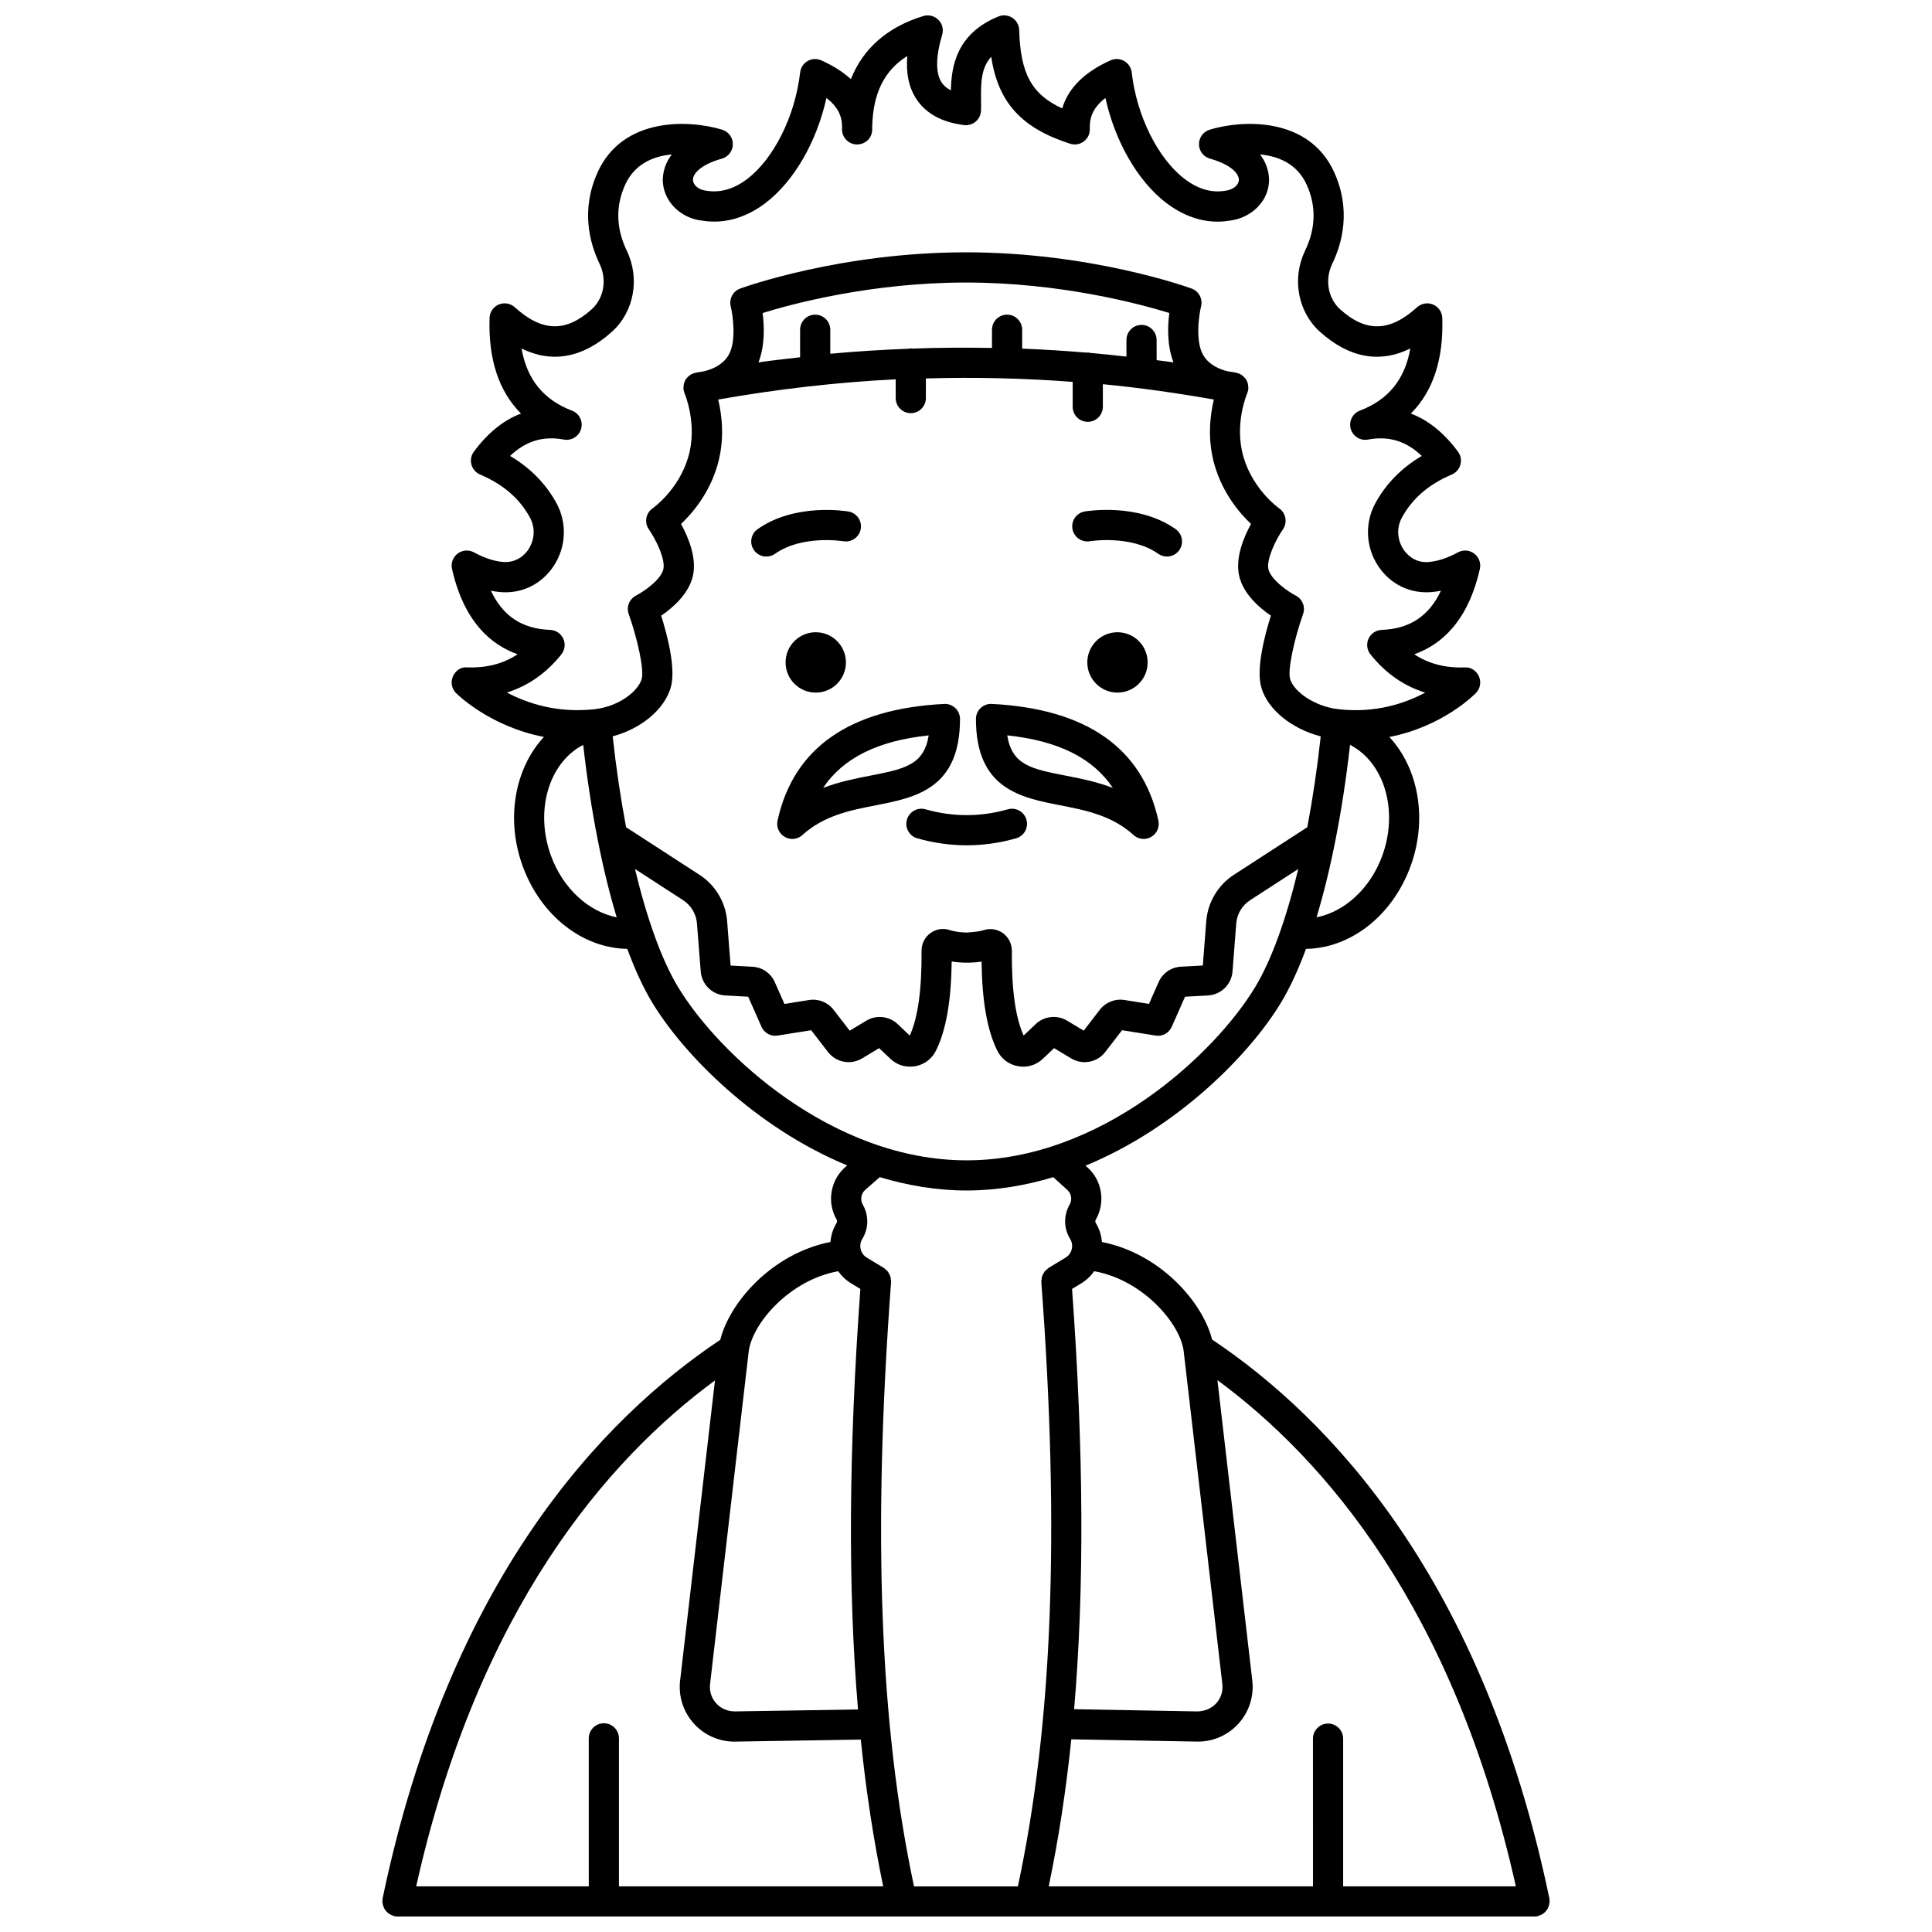 <?xml version="1.0" encoding="UTF-8"?>
<!-- Uploaded to: SVG Repo, www.svgrepo.com, Generator: SVG Repo Mixer Tools -->
<svg width="800px" height="800px" version="1.1" viewBox="144 144 512 512" xmlns="http://www.w3.org/2000/svg">
 <defs>
  <clipPath id="a">
   <path d="m245 148.09h310v503.81h-310z"/>
  </clipPath>
 </defs>
 <path d="m448.14 319.55c0 4.414-3.578 7.996-7.996 7.996-4.414 0-7.996-3.582-7.996-7.996 0-4.418 3.582-8 7.996-8 4.418 0 7.996 3.582 7.996 8"/>
 <path d="m432.82 287.43c0.109-0.016 10.898-1.762 18.129 3.328 0.699 0.492 1.504 0.73 2.301 0.73 1.254 0 2.496-0.586 3.269-1.695 1.273-1.805 0.84-4.297-0.965-5.574-9.973-7.035-23.527-4.766-24.098-4.672-2.172 0.379-3.621 2.441-3.25 4.613 0.371 2.18 2.461 3.641 4.613 3.269z"/>
 <path d="m368.18 319.55c0 4.414-3.578 7.996-7.996 7.996-4.418 0-7.996-3.582-7.996-7.996 0-4.418 3.578-8 7.996-8 4.418 0 7.996 3.582 7.996 8"/>
 <path d="m367.49 287.43c2.18 0.371 4.238-1.082 4.617-3.25 0.379-2.176-1.078-4.25-3.25-4.625-0.57-0.098-14.102-2.356-24.078 4.672-1.805 1.273-2.238 3.766-0.965 5.574 0.781 1.105 2.016 1.695 3.269 1.695 0.797 0 1.598-0.238 2.301-0.73 7.191-5.074 17.887-3.367 18.105-3.336z"/>
 <path d="m416.02 361.23c-0.602-2.125-2.816-3.367-4.934-2.754-7.25 2.055-14.562 2.055-21.812 0-2.121-0.609-4.332 0.633-4.934 2.754-0.605 2.125 0.633 4.336 2.754 4.934 4.336 1.23 8.738 1.852 13.082 1.852 4.352 0 8.754-0.621 13.082-1.852 2.133-0.602 3.363-2.809 2.762-4.934z"/>
 <path d="m398.41 334.54c0-1.094-0.449-2.144-1.242-2.898-0.797-0.754-1.906-1.168-2.957-1.094-25.086 1.285-39.941 11.688-44.156 30.926-0.371 1.699 0.398 3.441 1.902 4.312 0.625 0.363 1.316 0.539 2 0.539 0.973 0 1.934-0.352 2.688-1.039 5.727-5.191 12.719-6.559 19.488-7.883 10.441-2.035 22.277-4.348 22.277-22.863zm-23.812 15.02c-3.82 0.746-8.141 1.59-12.469 3.25 5.266-7.914 14.523-12.512 27.984-13.926-1.258 7.887-6.434 8.898-15.516 10.676z"/>
 <path d="m424.91 357.4c6.766 1.324 13.762 2.691 19.488 7.883 0.75 0.688 1.715 1.039 2.688 1.039 0.688 0 1.379-0.176 2-0.539 1.504-0.871 2.273-2.613 1.902-4.312-4.215-19.242-19.074-29.641-44.156-30.926-1.07-0.07-2.164 0.34-2.957 1.094-0.797 0.75-1.242 1.801-1.242 2.898 0 18.516 11.84 20.828 22.277 22.863zm14.004-4.594c-4.328-1.66-8.648-2.508-12.469-3.25-9.082-1.77-14.258-2.781-15.516-10.676 13.461 1.414 22.719 6.008 27.984 13.926z"/>
 <g clip-path="url(#a)">
  <path d="m554.45 649.07c0.078-0.262 0.133-0.516 0.16-0.793 0.012-0.133 0.074-0.242 0.074-0.379 0-0.145-0.066-0.266-0.078-0.402-0.016-0.141 0.027-0.273-0.004-0.41-17.621-84.539-58.039-127.13-89.387-148.1-2.488-9.883-13.719-22.789-29.184-25.844-0.16-1.758-0.676-3.481-1.629-5.031-0.168-0.27-0.172-0.609-0.012-0.887 2.656-4.598 1.672-10.473-2.266-13.91l-0.449-0.402c24.449-10.051 43.621-29.562 51.891-43.348 2.328-3.879 4.516-8.637 6.539-14.098 11.785-0.172 22.863-8.73 27.684-21.848 4.644-12.637 2.051-26.086-5.59-34.309 14.137-2.758 22.508-11.199 22.953-11.664 1.133-1.172 1.441-2.914 0.777-4.402-0.664-1.492-2.113-2.5-3.789-2.371-5.129 0.18-9.559-0.969-13.344-3.484 7.18-2.535 14.246-8.75 17.383-22.609 0.344-1.531-0.234-3.121-1.492-4.074-1.254-0.953-2.949-1.074-4.328-0.32-2.672 1.457-5.227 2.309-7.586 2.539-3.926 0.41-6.117-2.215-6.871-3.352-1.32-2.008-2.106-5.281-0.352-8.465 2.777-5.051 7.094-8.758 13.184-11.352 1.125-0.477 1.973-1.445 2.293-2.629 0.324-1.18 0.082-2.438-0.645-3.426-3.676-4.969-7.848-8.348-12.492-10.105 5.887-5.891 8.684-14.363 8.332-25.336-0.047-1.555-1-2.941-2.434-3.555-1.434-0.598-3.09-0.328-4.246 0.719-7.231 6.551-13.512 6.723-20.367 0.57-3.262-2.926-4.133-7.898-2.113-12.082 2.703-5.609 4.984-14.375 0.523-24.242-6.731-14.883-24.539-13.898-33.016-11.297-1.695 0.523-2.848 2.098-2.828 3.875 0.023 1.773 1.215 3.324 2.922 3.797 5.496 1.531 7.801 3.996 7.648 5.758-0.102 1.168-1.387 2.531-3.797 2.773-3.535 0.551-7.098-0.5-10.578-3.156-7.082-5.394-12.719-16.738-14.02-28.23-0.145-1.266-0.883-2.394-1.996-3.027-1.113-0.629-2.453-0.691-3.617-0.172-6.938 3.113-11.223 7.391-12.805 12.738-8.195-3.75-11.086-9.395-11.402-20.77-0.035-1.312-0.711-2.523-1.816-3.242-1.094-0.719-2.477-0.844-3.695-0.352-11.098 4.535-12.469 13.211-12.594 19.59-1.082-0.551-1.898-1.258-2.469-2.137-1.613-2.473-1.555-6.832 0.164-12.609 0.418-1.414 0.027-2.938-1.016-3.977-1.043-1.035-2.582-1.406-3.988-0.984-9.496 2.914-15.977 8.602-19.191 16.73-2.059-1.898-4.672-3.562-7.836-4.981-1.164-0.523-2.508-0.461-3.617 0.172-1.109 0.633-1.848 1.754-1.996 3.027-1.305 11.492-6.938 22.836-14.02 28.23-3.488 2.648-7.059 3.715-10.812 3.121-2.18-0.215-3.465-1.578-3.566-2.746-0.152-1.762 2.152-4.231 7.648-5.758 1.711-0.477 2.902-2.023 2.922-3.797 0.023-1.77-1.129-3.352-2.828-3.875-8.473-2.598-26.277-3.586-33.016 11.297-4.461 9.867-2.18 18.629 0.523 24.242 2.019 4.188 1.148 9.152-2.113 12.078-6.856 6.148-13.141 5.977-20.363-0.57-1.156-1.047-2.812-1.316-4.246-0.719-1.434 0.609-2.387 2-2.434 3.555-0.348 10.973 2.445 19.445 8.336 25.336-4.637 1.754-8.816 5.133-12.492 10.105-0.727 0.988-0.965 2.25-0.645 3.426 0.324 1.184 1.168 2.152 2.293 2.629 6.09 2.59 10.402 6.301 13.184 11.352 1.75 3.184 0.969 6.457-0.352 8.465-0.746 1.137-2.918 3.691-6.871 3.352-2.359-0.23-4.91-1.082-7.582-2.539-1.375-0.75-3.07-0.625-4.328 0.32-1.25 0.949-1.836 2.543-1.492 4.074 3.137 13.859 10.199 20.078 17.383 22.609-3.777 2.516-8.18 3.656-13.344 3.484-1.676-0.195-3.148 0.895-3.801 2.394-0.656 1.504-0.328 3.25 0.828 4.414 0.461 0.465 9.039 8.871 23.289 11.621-7.648 8.223-10.242 21.676-5.598 34.312 4.82 13.117 15.902 21.68 27.68 21.848 2.023 5.457 4.211 10.215 6.539 14.098 8.258 13.758 27.371 33.223 51.754 43.293l-0.469 0.406c-4.004 3.496-4.981 9.367-2.332 13.961 0.16 0.277 0.156 0.621-0.012 0.891-0.957 1.551-1.473 3.269-1.629 5.031-15.477 3.055-26.711 15.977-29.191 25.922-31.395 20.977-71.848 63.551-89.488 148.02-0.027 0.141 0.012 0.273-0.004 0.41-0.008 0.148-0.074 0.27-0.074 0.414 0 0.137 0.062 0.246 0.074 0.375 0.027 0.277 0.078 0.531 0.16 0.793 0.074 0.242 0.164 0.469 0.281 0.691 0.121 0.227 0.262 0.43 0.426 0.629 0.164 0.199 0.332 0.379 0.531 0.543 0.191 0.16 0.391 0.293 0.617 0.41 0.238 0.133 0.48 0.234 0.746 0.32 0.125 0.039 0.219 0.125 0.348 0.148 0.273 0.059 0.543 0.082 0.816 0.082h0.004 301.37 0.004c0.27 0 0.539-0.027 0.812-0.082 0.129-0.027 0.223-0.113 0.348-0.148 0.27-0.082 0.512-0.188 0.75-0.32 0.219-0.125 0.418-0.25 0.613-0.41 0.199-0.168 0.367-0.344 0.531-0.543s0.301-0.398 0.426-0.629c0.105-0.227 0.195-0.449 0.27-0.691zm-8.734-5.168h-45.766v-39.141c0-2.211-1.793-4-4-4-2.207 0-4 1.789-4 4l0.004 39.141h-70.031c2.562-12.297 4.57-25.215 5.988-38.965l33.258 0.602c0.102 0 0.203 0.004 0.305 0.004 4.078 0 7.973-1.719 10.723-4.746 2.82-3.098 4.16-7.262 3.676-11.422l-9.242-79.621c28.484 20.965 62.66 60.582 79.086 134.15zm-88.043-141.95 10.262 88.348c0.219 1.895-0.363 3.715-1.648 5.121-1.285 1.41-3.113 2.078-4.957 2.125l-32.676-0.59c2.746-32.125 2.539-68.621-0.547-111.38l2.422-1.465c1.387-0.84 2.543-1.941 3.449-3.227 12.934 2.324 22.707 13.82 23.695 21.062zm-52.957-111.46c-0.914 0.301-2.477 0.523-4.519 0.633-2.113-0.012-3.664-0.371-4.578-0.664-1.707-0.562-3.594-0.25-5.047 0.82-1.488 1.086-2.367 2.852-2.352 4.707 0.09 10.203-0.961 17.754-3.121 22.453l-3.207-3.043c-2.234-2.125-5.641-2.5-8.293-0.914l-4.418 2.656-4.262-5.523c-1.543-2.008-4.066-3.008-6.543-2.594l-6.492 1.035-2.547-5.766c-1.055-2.391-3.328-3.957-5.934-4.094l-5.789-0.316-0.918-11.789c-0.387-4.953-3.109-9.531-7.281-12.23l-19.488-12.633c-1.434-7.543-2.637-15.637-3.559-24.094 7.422-1.98 13.59-6.981 15.363-12.848 1.484-4.918-0.855-13.883-2.512-19.129 3-2.047 7.266-5.695 8.387-10.457 1.137-4.816-1.211-10.371-3.125-13.852 2.969-2.797 7.387-7.941 9.594-15.367 2.055-6.914 1.266-13.391 0.258-17.598 15.625-2.754 31.32-4.578 47.035-5.359v4.969c0 2.211 1.793 4 4 4s4-1.789 4-4v-5.207c12.973-0.367 25.941-0.062 38.902 0.91v6.594c0 2.211 1.793 4 4 4s4-1.789 4-4v-5.977c9.824 0.953 19.633 2.344 29.414 4.066-1.012 4.207-1.801 10.688 0.258 17.598 2.207 7.422 6.625 12.57 9.594 15.367-1.914 3.481-4.262 9.031-3.125 13.852 1.121 4.762 5.387 8.414 8.387 10.457-1.66 5.25-4 14.211-2.512 19.129 1.77 5.871 8.094 10.887 15.719 12.863-0.922 8.449-2.125 16.539-3.559 24.074l-19.484 12.629c-4.172 2.703-6.898 7.273-7.285 12.234l-0.918 11.789-5.785 0.312c-2.606 0.141-4.883 1.711-5.934 4.094l-2.547 5.769-6.488-1.035c-2.488-0.398-5 0.59-6.547 2.59l-4.262 5.527-4.426-2.656c-2.648-1.582-6.055-1.203-8.285 0.91l-3.211 3.047c-2.16-4.691-3.207-12.23-3.121-22.422 0.016-1.863-0.867-3.621-2.367-4.719-1.488-1.059-3.383-1.355-5.07-0.801zm-58.613-163.54c7.746-2.398 28.762-8.078 53.891-8.078 25.074 0 46.129 5.684 53.891 8.078-0.453 3.434-0.645 8.613 1.109 13.078-1.492-0.215-2.984-0.387-4.473-0.582l-0.004-5.344c0-2.211-1.793-4-4-4s-4 1.789-4 4v4.402c-3.234-0.359-6.469-0.719-9.707-0.996-0.188-0.027-0.359-0.113-0.555-0.113-0.098 0-0.176 0.047-0.27 0.055-5.699-0.477-11.398-0.836-17.102-1.059l0.004-5.008c0-2.211-1.793-4-4-4-2.207 0-4 1.789-4 4v4.828c-7.051-0.129-14.098-0.094-21.145 0.172-0.133-0.012-0.246-0.074-0.383-0.074-0.172 0-0.32 0.074-0.488 0.102-6.953 0.277-13.898 0.684-20.84 1.336l0.004-6.363c0-2.211-1.793-4-4-4s-4 1.789-4 4v7.293c-3.68 0.426-7.356 0.824-11.031 1.352 1.742-4.465 1.547-9.645 1.098-13.078zm164.18 143.92c-3.188 8.664-10.027 14.789-17.383 16.23 1.883-6.231 3.574-13.145 5.043-20.613 0-0.004 0-0.008 0.004-0.016 1.535-7.812 2.828-16.215 3.828-25.074 9.074 4.664 12.934 17.426 8.508 29.473zm-217.52-53.445c0.945-1.18 1.145-2.789 0.516-4.168-0.629-1.375-1.98-2.273-3.492-2.332-7.383-0.27-12.492-3.606-15.699-10.383 0.785 0.156 1.559 0.273 2.332 0.348 5.758 0.559 11.102-2.023 14.324-6.914 3.324-5.047 3.582-11.453 0.68-16.723-2.828-5.125-6.934-9.293-12.246-12.426 4.152-3.965 8.77-5.363 14.25-4.34 2.016 0.383 4.019-0.859 4.578-2.856 0.559-1.992-0.496-4.082-2.426-4.812-7.527-2.867-11.945-8.285-13.363-16.465 8.059 3.977 16.211 2.516 23.91-4.402 5.898-5.285 7.531-14.129 3.984-21.504-2.856-5.93-3.004-11.812-0.441-17.477 2.555-5.644 7.609-7.598 12.371-8.047-2.41 3.129-2.473 6.242-2.356 7.578 0.457 5.231 4.973 9.441 10.516 9.98 5.688 0.914 11.461-0.719 16.672-4.691 7.578-5.762 13.59-16.289 16.141-27.824 3.391 2.582 4.106 5.238 4.141 7.496-0.004 0.266-0.008 0.535-0.008 0.805-0.008 2.184 1.734 3.965 3.914 4.016 2.332-0.02 4-1.672 4.078-3.852 0.008-0.305 0.016-0.609 0.012-0.906 0.199-8.777 3.191-14.867 9.293-18.691-0.387 4.578 0.402 8.332 2.383 11.371 2.516 3.859 6.769 6.195 12.652 6.941 1.133 0.121 2.25-0.199 3.109-0.934 0.855-0.738 1.363-1.801 1.391-2.93 0.023-0.859 0.016-1.762 0.008-2.703-0.039-4.441-0.074-8.457 2.699-11.539 1.852 12.227 8.117 18.926 20.91 23.051 1.238 0.395 2.594 0.168 3.637-0.621 1.039-0.785 1.633-2.031 1.582-3.336-0.09-2.394 0.402-5.324 4.133-8.168 2.551 11.535 8.57 22.062 16.141 27.824 5.219 3.969 10.98 5.586 16.445 4.723 5.773-0.57 10.293-4.781 10.746-10.012 0.117-1.336 0.051-4.441-2.356-7.578 4.762 0.445 9.82 2.398 12.371 8.047 2.562 5.664 2.414 11.547-0.441 17.473-3.555 7.379-1.914 16.223 3.977 21.508 7.711 6.914 15.855 8.387 23.914 4.402-1.418 8.18-5.832 13.598-13.363 16.465-1.93 0.734-2.988 2.824-2.426 4.812 0.559 1.996 2.562 3.242 4.578 2.856 5.492-1.02 10.102 0.371 14.25 4.34-5.312 3.137-9.422 7.301-12.246 12.426-2.902 5.266-2.644 11.676 0.68 16.723 3.219 4.887 8.547 7.461 14.32 6.914 0.773-0.074 1.547-0.191 2.332-0.348-3.207 6.773-8.316 10.113-15.699 10.383-1.512 0.055-2.863 0.957-3.492 2.332-0.629 1.375-0.43 2.988 0.516 4.168 4.019 5.012 8.871 8.395 14.5 10.121-5.297 2.832-13.141 5.5-22.922 4.406-6.477-0.719-11.883-4.707-12.871-7.977-0.738-2.441 1.176-10.891 3.426-17.246 0.668-1.891-0.164-3.984-1.945-4.898-1.992-1.016-6.57-4.184-7.231-6.969-0.605-2.566 1.934-7.832 3.844-10.586 0.605-0.871 0.832-1.957 0.641-3-0.191-1.043-0.793-1.977-1.668-2.582-0.066-0.047-6.809-4.785-9.402-13.496-2.582-8.672 0.898-16.816 0.926-16.887 0.117-0.262 0.188-0.531 0.246-0.809 0.008-0.027 0.023-0.051 0.031-0.078v-0.02c0.082-0.469 0.062-0.941-0.02-1.402-0.016-0.098-0.027-0.188-0.051-0.281-0.098-0.387-0.23-0.773-0.449-1.125-0.023-0.039-0.055-0.066-0.078-0.105-0.039-0.062-0.098-0.117-0.141-0.176-0.246-0.332-0.535-0.621-0.867-0.855-0.059-0.043-0.113-0.098-0.176-0.137-0.387-0.246-0.82-0.414-1.281-0.516-0.047-0.012-0.082-0.043-0.129-0.051-0.77-0.145-1.539-0.238-2.312-0.379-1.867-0.457-4.734-1.555-6.336-4.168-2.246-3.656-1.184-10.797-0.633-13.012 0.492-1.988-0.586-4.031-2.512-4.731-1.074-0.395-26.738-9.602-59.812-9.602-33.074 0-58.738 9.207-59.812 9.602-1.918 0.699-3.004 2.742-2.512 4.731 0.551 2.215 1.613 9.355-0.633 13.012-1.625 2.644-4.559 3.731-6.426 4.18-0.738 0.137-1.484 0.227-2.223 0.367-0.047 0.008-0.082 0.039-0.129 0.051-0.457 0.105-0.887 0.27-1.281 0.516-0.062 0.039-0.117 0.094-0.176 0.137-0.332 0.238-0.621 0.523-0.867 0.855-0.043 0.059-0.102 0.113-0.141 0.176-0.023 0.035-0.059 0.062-0.078 0.105-0.215 0.352-0.348 0.73-0.449 1.125-0.023 0.094-0.035 0.188-0.051 0.281-0.078 0.465-0.105 0.938-0.02 1.402v0.02c0.004 0.02 0.02 0.035 0.023 0.059 0.055 0.281 0.137 0.559 0.25 0.828 0.035 0.078 3.5 8.25 0.926 16.887-2.59 8.707-9.332 13.445-9.383 13.484-0.887 0.602-1.496 1.531-1.688 2.582-0.195 1.051 0.039 2.137 0.652 3.016 1.91 2.738 4.445 7.988 3.84 10.578-0.656 2.781-5.156 5.902-7.231 6.969-1.789 0.914-2.617 3.008-1.945 4.902 2.25 6.344 4.168 14.785 3.426 17.242-0.988 3.277-6.055 7.258-12.508 7.977-9.879 1.098-17.828-1.582-23.211-4.426 5.609-1.738 10.434-5.113 14.438-10.098zm-2.715 53.445c-4.426-12.039-0.566-24.797 8.508-29.469 1 8.859 2.293 17.262 3.828 25.074 0 0.004 0 0.008 0.004 0.012 1.469 7.465 3.16 14.379 5.043 20.609-7.348-1.449-14.195-7.57-17.383-16.227zm33.57 34.582c-4.305-7.176-8.188-18.012-11.336-31.16l12.766 8.277c2.09 1.359 3.457 3.656 3.656 6.144l1 12.75c0.27 3.43 3.062 6.156 6.496 6.34l6.082 0.332 3.519 7.965c0.734 1.66 2.504 2.641 4.285 2.332l8.883-1.414 4.465 5.781c2.144 2.766 6.004 3.492 9.004 1.699l4.543-2.731 2.973 2.816c1.773 1.688 4.168 2.406 6.586 1.977 2.41-0.43 4.418-1.938 5.508-4.137 2.668-5.394 4.031-13.141 4.16-23.625 1.254 0.203 2.566 0.312 3.926 0.32 1.414-0.004 2.711-0.082 3.992-0.293 0.129 10.477 1.496 18.215 4.16 23.59 1.086 2.203 3.094 3.715 5.508 4.141 0.457 0.082 0.914 0.121 1.363 0.121 1.93 0 3.781-0.73 5.219-2.094l2.973-2.816 4.551 2.734c3 1.797 6.863 1.062 8.996-1.703l4.461-5.781 8.887 1.414c1.797 0.305 3.551-0.672 4.285-2.332l3.519-7.965 6.078-0.328c3.438-0.188 6.234-2.914 6.5-6.344l0.996-12.75c0.195-2.492 1.562-4.785 3.66-6.144l12.766-8.273c-3.148 13.148-7.031 23.984-11.336 31.16-10.68 17.801-40.906 46.043-76.543 46.043-35.641 0-65.867-28.246-76.551-46.047zm76.543 54.039c7.957 0 15.641-1.328 22.965-3.531l3.676 3.336c1.133 0.984 1.406 2.644 0.66 3.938-1.629 2.824-1.578 6.301 0.129 9.082 0.504 0.82 0.66 1.793 0.434 2.731-0.227 0.941-0.809 1.73-1.633 2.231l-4.512 2.727c-0.168 0.102-0.27 0.262-0.41 0.379-0.223 0.184-0.453 0.352-0.633 0.578-0.16 0.203-0.262 0.434-0.375 0.66-0.121 0.227-0.246 0.441-0.32 0.691-0.078 0.281-0.09 0.559-0.109 0.852-0.012 0.188-0.082 0.363-0.07 0.559 4.934 66.324 2.945 117.34-6.215 160.19h-27.52c-9.082-42.656-11.023-93.668-6.078-160.19 0.016-0.191-0.055-0.363-0.066-0.547-0.02-0.293-0.023-0.578-0.109-0.863-0.07-0.242-0.195-0.453-0.312-0.676-0.121-0.23-0.219-0.465-0.383-0.672-0.176-0.223-0.398-0.387-0.621-0.566-0.148-0.125-0.25-0.285-0.426-0.387l-4.508-2.727c-0.828-0.5-1.406-1.293-1.637-2.231-0.227-0.938-0.074-1.91 0.434-2.731 1.707-2.773 1.754-6.25 0.133-9.082-0.75-1.297-0.473-2.953 0.656-3.938l3.844-3.352c7.336 2.203 15.031 3.539 23.008 3.539zm-34.031 21.395c0.906 1.285 2.066 2.387 3.453 3.227l2.422 1.465c-3.094 42.848-3.328 79.375-0.621 111.44l-32.617 0.523c-1.895-0.004-3.664-0.719-4.945-2.125-1.281-1.41-1.867-3.231-1.648-5.121l10.254-88.266c1-7.316 10.773-18.816 23.703-21.145zm-32.652 28.938-9.242 79.551c-0.484 4.164 0.855 8.324 3.676 11.422 2.75 3.027 6.644 4.746 10.707 4.746 0.102 0 0.199-0.004 0.301-0.004l33.199-0.535c1.402 13.742 3.394 26.641 5.938 38.898h-70.027v-39.223c0-2.211-1.793-4-4-4s-4 1.789-4 4l0.004 39.227h-45.742c16.445-73.508 50.664-113.11 79.188-134.08z"/>
 </g>
</svg>